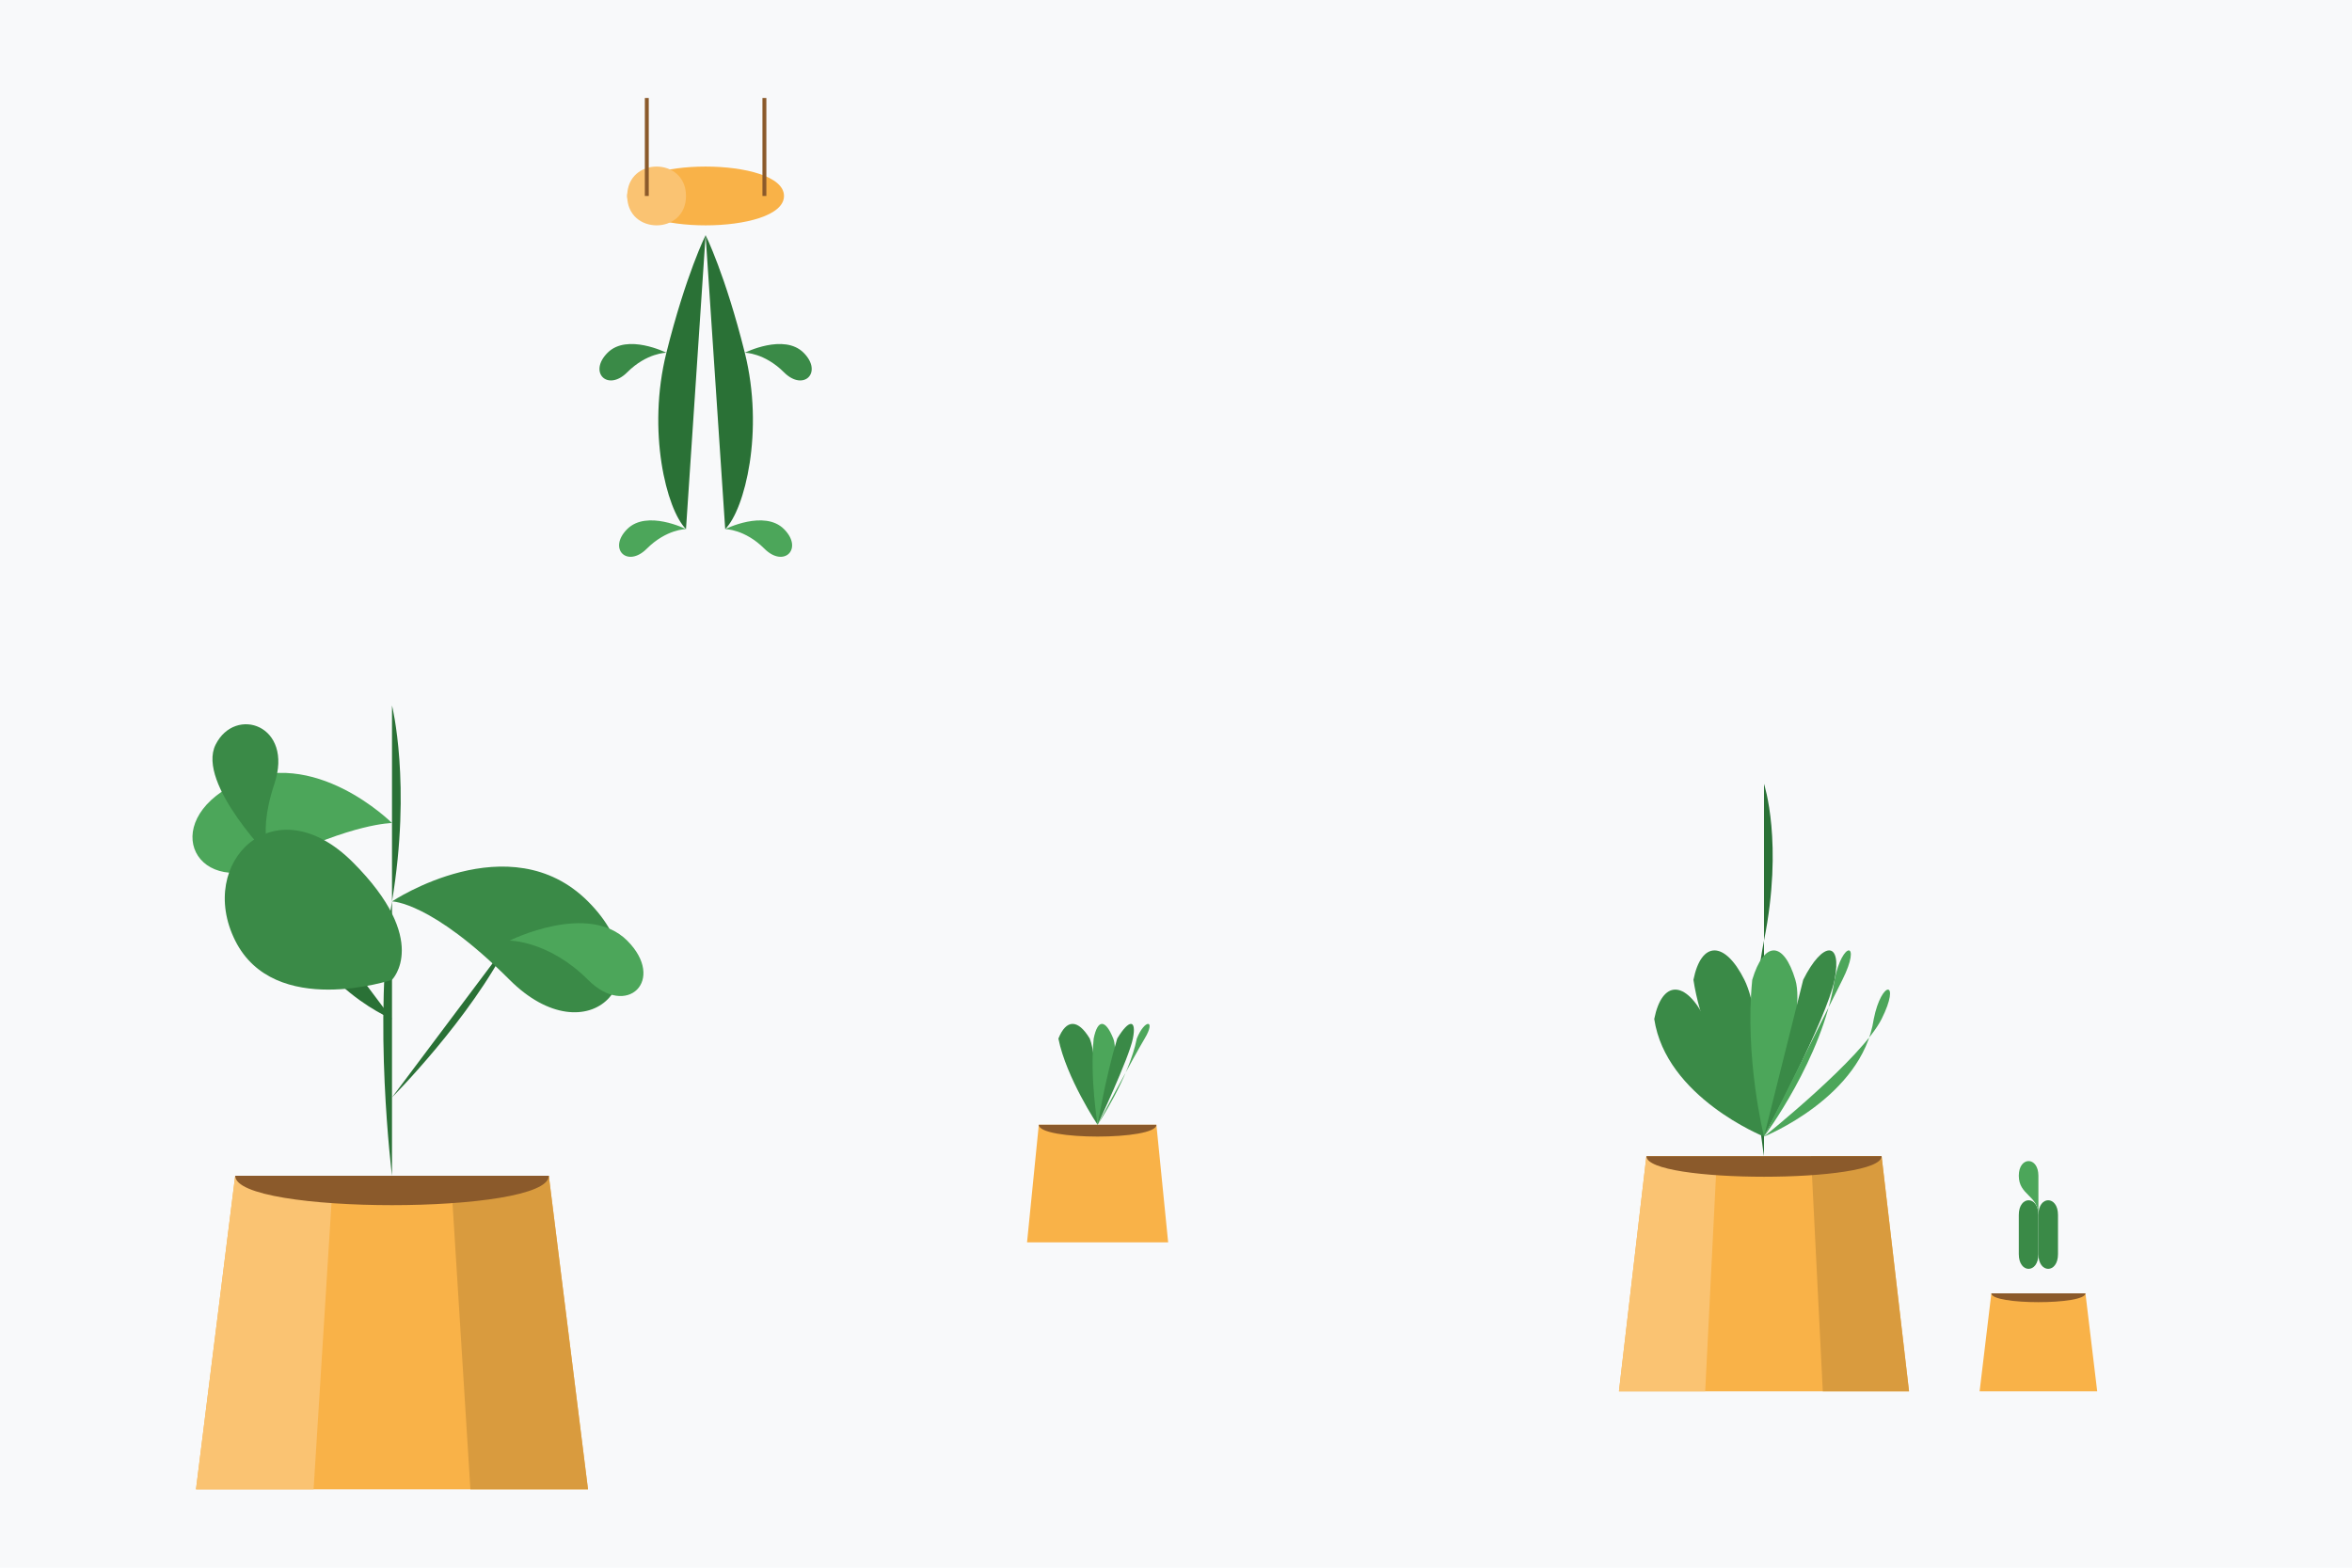 <svg xmlns="http://www.w3.org/2000/svg" width="600" height="400" viewBox="0 0 600 400">
  <style>
    .background {
      fill: #f8f9fa;
    }
    .dark-leaf {
      fill: #2a7136;
    }
    .medium-leaf {
      fill: #3a8a47;
    }
    .light-leaf {
      fill: #4ca65a;
    }
    .pot {
      fill: #f9b248;
    }
    .pot-highlight {
      fill: #fac372;
    }
    .pot-shadow {
      fill: #d99b3e;
    }
    .soil {
      fill: #8b5a2b;
    }
  </style>
  
  <!-- Background -->
  <rect class="background" x="0" y="0" width="600" height="400" />
  
  <!-- Large Plant Left -->
  <g transform="translate(100, 200)">
    <!-- Pot -->
    <path class="pot" d="M-40 100L-50 180H50L40 100Z" />
    <path class="pot-highlight" d="M-40 100L-50 180H-20L-15 100Z" />
    <path class="pot-shadow" d="M40 100L50 180H20L15 100Z" />
    <path class="soil" d="M-40 100H40C40 110 -40 110 -40 100Z" />
    
    <!-- Stems -->
    <path class="dark-leaf" d="M0 100C0 100 -5 60 0 30C5 0 0 -20 0 -20" stroke-width="3" />
    <path class="dark-leaf" d="M0 80C0 80 20 60 30 40" stroke-width="2" />
    <path class="dark-leaf" d="M0 60C0 60 -25 50 -30 20" stroke-width="2" />
    
    <!-- Leaves -->
    <path class="medium-leaf" d="M0 30C0 30 30 10 50 30C70 50 50 70 30 50C10 30 0 30 0 30Z" />
    <path class="light-leaf" d="M0 10C0 10 -20 -10 -40 0C-60 10 -50 30 -30 20C-10 10 0 10 0 10Z" />
    <path class="medium-leaf" d="M0 50C0 50 -30 60 -40 40C-50 20 -30 0 -10 20C10 40 0 50 0 50Z" />
    <path class="light-leaf" d="M30 40C30 40 50 30 60 40C70 50 60 60 50 50C40 40 30 40 30 40Z" />
    <path class="medium-leaf" d="M-30 20C-30 20 -50 0 -45 -10C-40 -20 -25 -15 -30 0C-35 15 -30 20 -30 20Z" />
  </g>
  
  <!-- Medium Plant Right -->
  <g transform="translate(450, 220)">
    <!-- Pot -->
    <path class="pot" d="M-30 75L-37 135H37L30 75Z" />
    <path class="pot-highlight" d="M-30 75L-37 135H-15L-12 75Z" />
    <path class="pot-shadow" d="M30 75L37 135H15L12 75Z" />
    <path class="soil" d="M-30 75H30C30 82 -30 82 -30 75Z" />
    
    <!-- Stems and Leaves -->
    <path class="dark-leaf" d="M0 75C0 75 -5 45 0 20C5 -5 0 -20 0 -20" stroke-width="2" />
    
    <!-- Aloe/Succulent Style Leaves -->
    <path class="medium-leaf" d="M0 70C0 70 -15 50 -18 30C-16 20 -10 20 -5 30C0 40 0 70 0 70Z" />
    <path class="light-leaf" d="M0 70C0 70 -5 50 -3 30C0 20 5 20 8 30C11 40 0 70 0 70Z" />
    <path class="medium-leaf" d="M0 70C0 70 5 50 10 30C15 20 20 20 18 30C16 40 0 70 0 70Z" />
    <path class="light-leaf" d="M0 70C0 70 15 50 18 30C20 20 25 20 20 30C15 40 0 70 0 70Z" />
    <path class="medium-leaf" d="M0 70C0 70 -25 60 -28 40C-26 30 -20 30 -15 40C-10 50 0 70 0 70Z" />
    <path class="light-leaf" d="M0 70C0 70 25 60 28 40C30 30 35 30 30 40C25 50 0 70 0 70Z" />
  </g>
  
  <!-- Small Plants Scattered -->
  <g transform="translate(280, 250)">
    <!-- Small Pot 1 -->
    <path class="pot" d="M-15 37L-18 67H18L15 37Z" />
    <path class="soil" d="M-15 37H15C15 41 -15 41 -15 37Z" />
    
    <!-- Small Succulent -->
    <path class="medium-leaf" d="M0 37C0 37 -8 25 -10 15C-8 10 -5 10 -2 15C0 20 0 37 0 37Z" />
    <path class="light-leaf" d="M0 37C0 37 -2 25 -1 15C0 10 2 10 4 15C6 20 0 37 0 37Z" />
    <path class="medium-leaf" d="M0 37C0 37 2 25 5 15C8 10 10 10 9 15C8 20 0 37 0 37Z" />
    <path class="light-leaf" d="M0 37C0 37 8 25 10 15C12 10 15 10 12 15C9 20 0 37 0 37Z" />
  </g>

  <!-- Hanging Plant Top Left -->
  <g transform="translate(180, 50)">
    <!-- Hanging Pot -->
    <path class="pot" d="M-20 0C-20 -10 20 -10 20 0C20 10 -20 10 -20 0Z" />
    <path class="pot-highlight" d="M-20 0C-20 -10 -5 -10 -5 0C-5 10 -20 10 -20 0Z" />
    
    <!-- Hanging Strings -->
    <path d="M-15 0L-15 -25M15 0L15 -25" stroke="#8b5a2b" stroke-width="1" fill="none" />
    
    <!-- Hanging Vines -->
    <path class="dark-leaf" d="M0 10C0 10 -5 20 -10 40C-15 60 -10 80 -5 85" stroke-width="1.5" fill="none" />
    <path class="dark-leaf" d="M0 10C0 10 5 20 10 40C15 60 10 80 5 85" stroke-width="1.5" fill="none" />
    
    <!-- Vine Leaves -->
    <path class="medium-leaf" d="M-10 40C-10 40 -20 35 -25 40C-30 45 -25 50 -20 45C-15 40 -10 40 -10 40Z" />
    <path class="light-leaf" d="M-5 85C-5 85 -15 80 -20 85C-25 90 -20 95 -15 90C-10 85 -5 85 -5 85Z" />
    <path class="medium-leaf" d="M10 40C10 40 20 35 25 40C30 45 25 50 20 45C15 40 10 40 10 40Z" />
    <path class="light-leaf" d="M5 85C5 85 15 80 20 85C25 90 20 95 15 90C10 85 5 85 5 85Z" />
  </g>
  
  <!-- Small Cactus Bottom Right -->
  <g transform="translate(520, 300)">
    <!-- Small Pot -->
    <path class="pot" d="M-12 30L-15 55H15L12 30Z" />
    <path class="soil" d="M-12 30H12C12 33 -12 33 -12 30Z" />
    
    <!-- Cactus -->
    <path class="medium-leaf" d="M0 30C0 30 0 15 0 10C0 5 -5 5 -5 10C-5 15 -5 15 -5 20C-5 25 0 25 0 20Z" />
    <path class="medium-leaf" d="M0 30C0 30 0 15 0 10C0 5 5 5 5 10C5 15 5 15 5 20C5 25 0 25 0 20Z" />
    <path class="light-leaf" d="M0 10C0 10 0 5 0 0C0 -5 -5 -5 -5 0C-5 5 0 5 0 10Z" />
  </g>
</svg>
